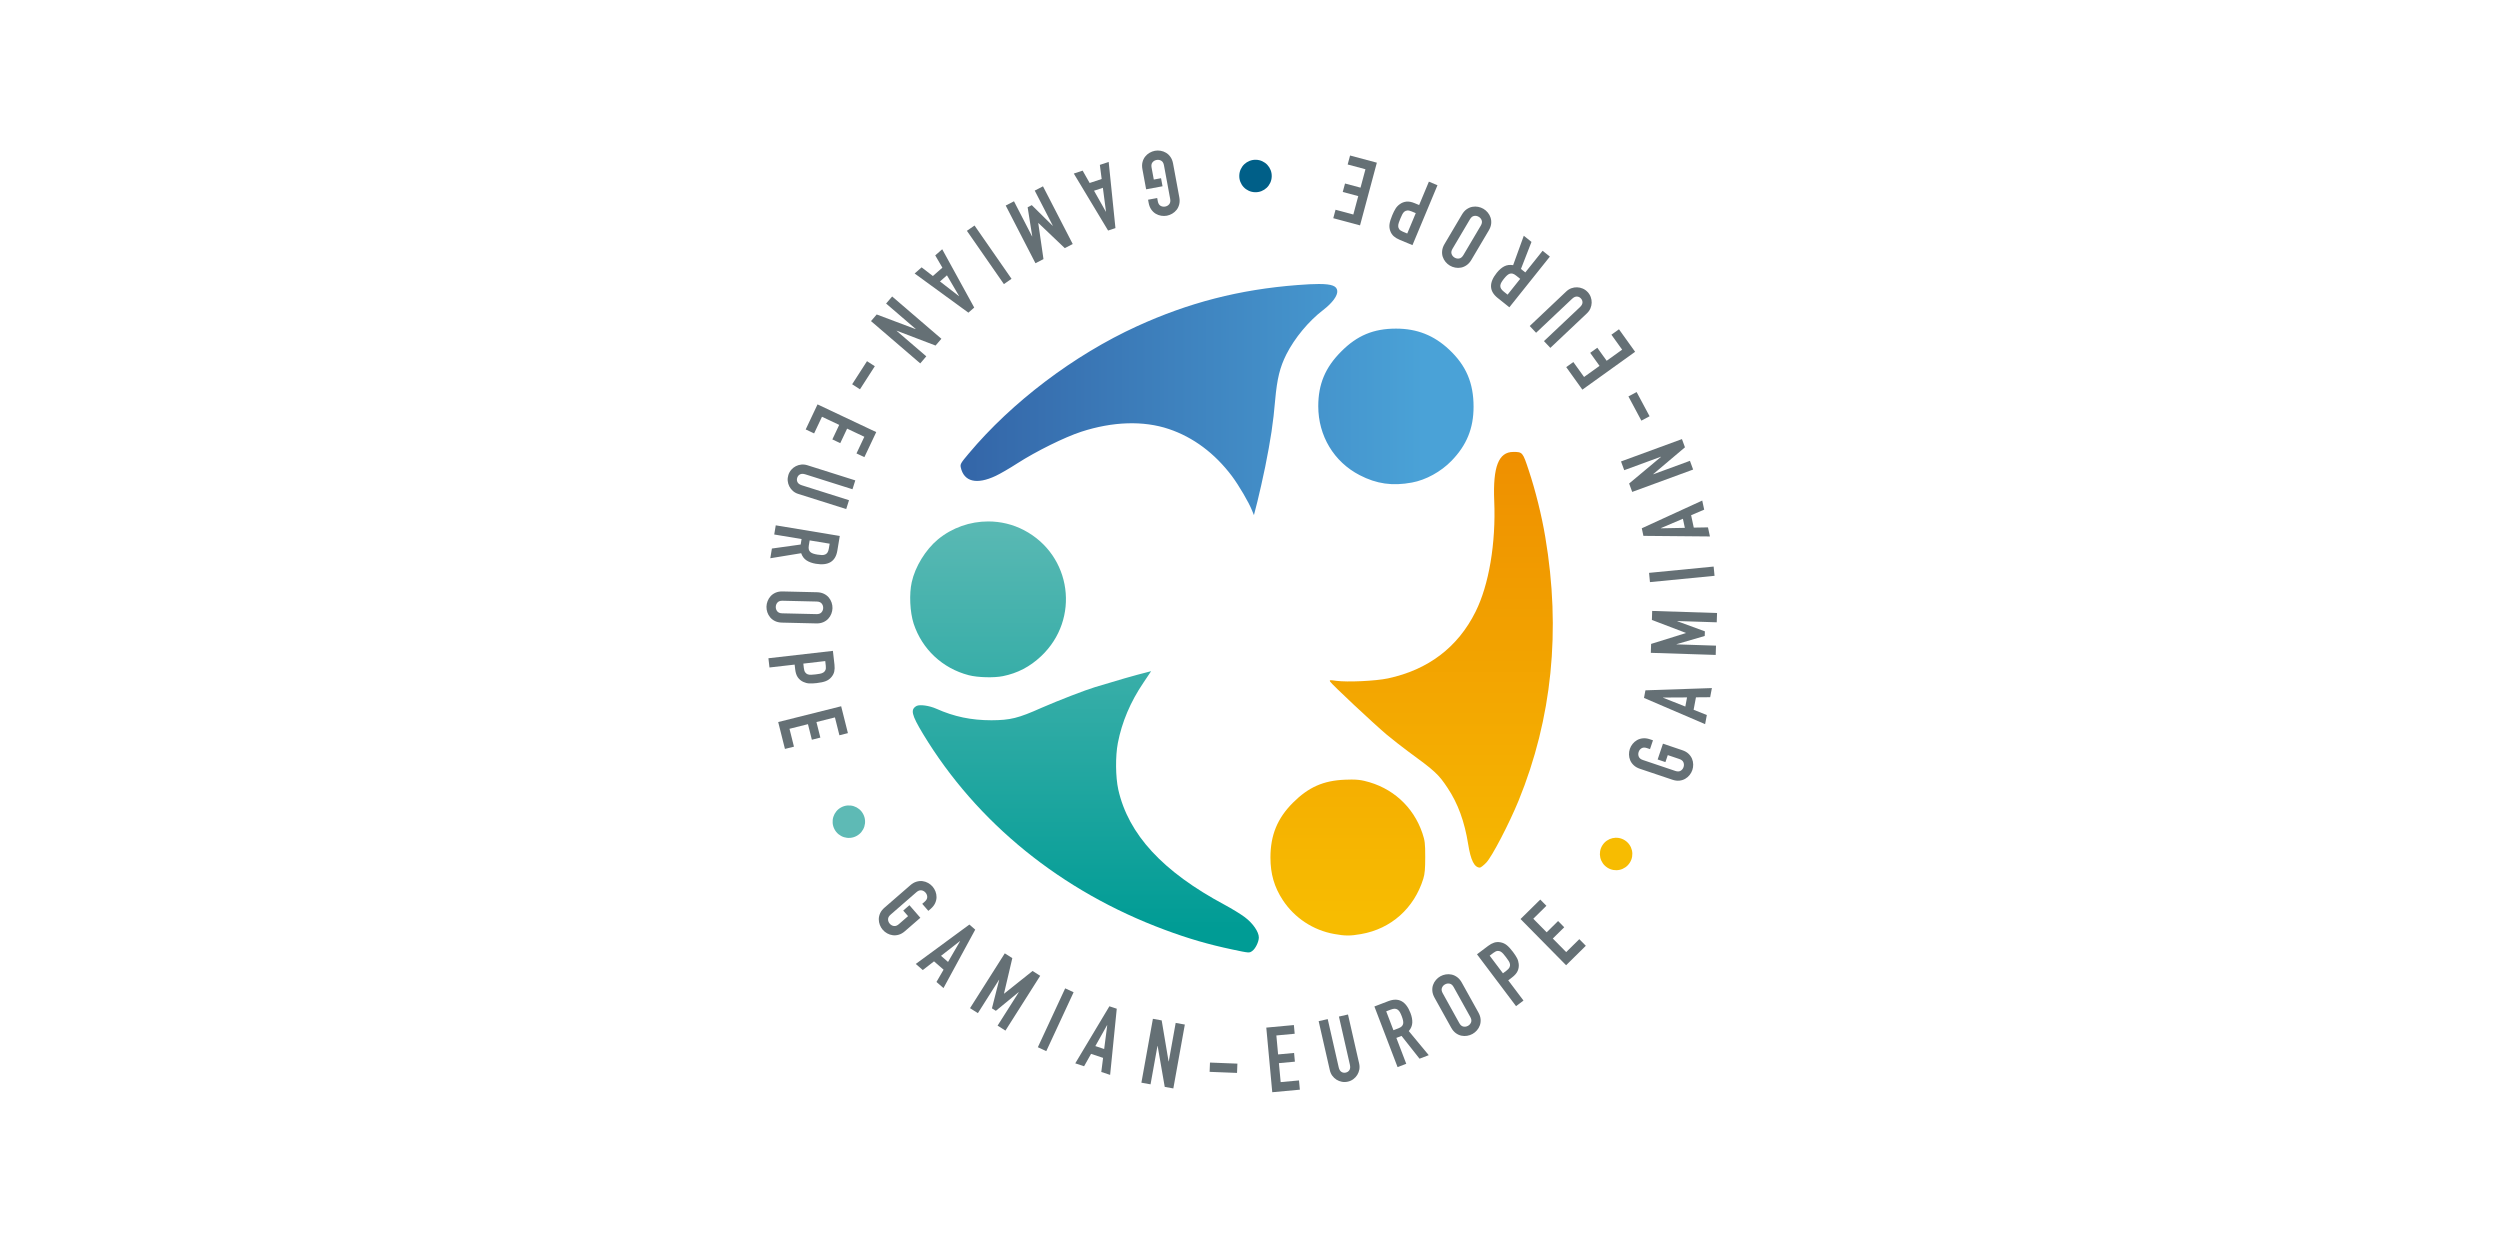 <?xml version="1.0" encoding="utf-8"?>
<!-- Generator: Adobe Illustrator 27.9.1, SVG Export Plug-In . SVG Version: 6.00 Build 0)  -->
<svg version="1.1" id="Ebene_1" xmlns="http://www.w3.org/2000/svg" xmlns:xlink="http://www.w3.org/1999/xlink" x="0px" y="0px"
	 width="154.055px" height="76.581px" viewBox="0 0 154.055 76.581" style="enable-background:new 0 0 154.055 76.581;"
	 xml:space="preserve">
<g>
	<g>
		<defs>
			<path id="SVGID_00000152241157864893137650000016757877214307628947_" d="M70.111,41.574c-0.452,0.125-1.179,0.327-1.612,0.465
				c-0.432,0.131-0.891,0.268-1.015,0.301c-0.557,0.164-2.286,0.832-3.289,1.271c-1.467,0.655-1.933,0.766-3.099,0.773
				c-1.238,0-2.293-0.216-3.406-0.714c-0.432-0.19-1.009-0.269-1.205-0.17c-0.393,0.216-0.321,0.537,0.393,1.723
				c3.321,5.49,8.53,9.709,14.897,12.074c1.474,0.55,2.706,0.904,4.16,1.212c1.055,0.223,1.048,0.223,1.231,0.092
				c0.197-0.138,0.406-0.564,0.406-0.832c0-0.347-0.367-0.878-0.865-1.251c-0.243-0.183-0.799-0.524-1.238-0.76
				c-3.819-2.044-5.935-4.337-6.558-7.101c-0.17-0.773-0.184-2.057-0.026-2.876c0.249-1.284,0.773-2.529,1.572-3.708l0.478-0.714
				L70.111,41.574z M57.795,33.241c-0.76,0.635-1.402,1.677-1.612,2.634c-0.164,0.727-0.111,1.847,0.118,2.555
				c0.518,1.572,1.769,2.752,3.394,3.177c0.55,0.144,1.559,0.17,2.103,0.059c0.91-0.183,1.67-0.583,2.352-1.225
				c2.43-2.286,1.9-6.223-1.048-7.77c-0.689-0.362-1.448-0.539-2.206-0.539C59.787,32.132,58.681,32.51,57.795,33.241"/>
		</defs>
		<clipPath id="SVGID_00000021836921843172624720000007151185096406497977_">
			<use xlink:href="#SVGID_00000152241157864893137650000016757877214307628947_"  style="overflow:visible;"/>
		</clipPath>
		
			<linearGradient id="SVGID_00000057113041617894985170000004069607279433395591_" gradientUnits="userSpaceOnUse" x1="-4161.372" y1="1899.746" x2="-4161.118" y2="1899.746" gradientTransform="matrix(0 -104.694 -104.694 0 198958.859 -435612)">
			<stop  offset="0" style="stop-color:#009C95"/>
			<stop  offset="1" style="stop-color:#5EBAB5"/>
		</linearGradient>
		
			<rect x="56.02" y="32.132" style="clip-path:url(#SVGID_00000021836921843172624720000007151185096406497977_);fill:url(#SVGID_00000057113041617894985170000004069607279433395591_);" width="21.553" height="26.599"/>
	</g>
	<g>
		<defs>
			<path id="SVGID_00000088127109496139660460000002742754408382824577_" d="M82.879,48.047c-1.33,0.053-2.247,0.459-3.21,1.422
				c-0.956,0.957-1.382,1.998-1.382,3.374c0,1.009,0.236,1.821,0.76,2.62c0.721,1.101,1.874,1.86,3.164,2.09
				c0.668,0.124,1.002,0.124,1.657,0.007c1.854-0.321,3.275-1.592,3.839-3.413c0.092-0.301,0.118-0.602,0.118-1.337
				c0-0.858-0.02-1.002-0.177-1.474c-0.557-1.638-1.861-2.817-3.57-3.216c-0.238-0.057-0.472-0.083-0.793-0.083
				C83.164,48.036,83.03,48.04,82.879,48.047 M92.077,30.863c0.111,2.607-0.327,5.188-1.153,6.839
				c-1.087,2.182-2.915,3.57-5.391,4.101c-0.767,0.164-2.509,0.242-3.19,0.151c-0.4-0.059-0.432-0.053-0.38,0.046
				c0.085,0.157,2.666,2.574,3.472,3.256c0.38,0.314,0.97,0.78,1.31,1.028c1.697,1.238,1.9,1.428,2.457,2.267
				c0.642,0.963,1.048,2.077,1.271,3.479c0.157,0.982,0.38,1.428,0.721,1.434c0.052,0,0.229-0.137,0.393-0.308
				c0.354-0.367,1.415-2.411,1.992-3.819c2.064-5.058,2.614-10.502,1.645-16.24c-0.216-1.31-0.609-2.883-1.022-4.121
				c-0.367-1.114-0.38-1.127-0.95-1.127C92.345,27.85,91.991,28.76,92.077,30.863"/>
		</defs>
		<clipPath id="SVGID_00000142164218962743881730000007943256518164494233_">
			<use xlink:href="#SVGID_00000088127109496139660460000002742754408382824577_"  style="overflow:visible;"/>
		</clipPath>
		
			<linearGradient id="SVGID_00000063617510753368993180000017930792903279024001_" gradientUnits="userSpaceOnUse" x1="-4184.458" y1="1971.166" x2="-4184.204" y2="1971.166" gradientTransform="matrix(0 117.465 117.465 0 -231455.812 491555.188)">
			<stop  offset="0" style="stop-color:#EE8D00"/>
			<stop  offset="1" style="stop-color:#F7BC01"/>
		</linearGradient>
		
			<rect x="78.287" y="27.85" style="clip-path:url(#SVGID_00000142164218962743881730000007943256518164494233_);fill:url(#SVGID_00000063617510753368993180000017930792903279024001_);" width="17.904" height="29.827"/>
	</g>
	<g>
		<defs>
			<path id="SVGID_00000026139572952405184250000010281078786915159981_" d="M82.649,21.659c-0.982,0.982-1.415,2.011-1.415,3.374
				c0,1.821,0.963,3.426,2.548,4.245c1.042,0.543,2.024,0.681,3.223,0.458c0.858-0.157,1.788-0.668,2.437-1.337
				c0.937-0.963,1.362-2.004,1.362-3.334c0-1.468-0.459-2.542-1.507-3.525c-0.937-0.878-1.979-1.29-3.275-1.29
				C84.641,20.251,83.632,20.67,82.649,21.659 M79.957,17.565c-3.577,0.275-6.702,1.081-9.899,2.542
				c-3.878,1.775-7.704,4.671-10.357,7.835c-0.498,0.59-0.537,0.662-0.498,0.852c0.19,0.891,0.976,1.088,2.155,0.531
				c0.255-0.118,0.858-0.465,1.343-0.78c1.153-0.74,2.902-1.605,3.924-1.939c1.946-0.635,3.839-0.694,5.398-0.17
				c1.507,0.505,2.83,1.494,3.891,2.902c0.426,0.57,1.048,1.631,1.238,2.116l0.118,0.288l0.216-0.845
				c0.118-0.472,0.334-1.428,0.478-2.129c0.334-1.664,0.498-2.719,0.616-4.134c0.118-1.304,0.288-1.998,0.688-2.797
				c0.511-1.009,1.375-2.05,2.267-2.732c0.57-0.439,0.898-0.885,0.871-1.179c-0.028-0.296-0.316-0.425-1.133-0.425
				C80.934,17.5,80.501,17.522,79.957,17.565"/>
		</defs>
		<clipPath id="SVGID_00000077288202354007844660000007224899797687629215_">
			<use xlink:href="#SVGID_00000026139572952405184250000010281078786915159981_"  style="overflow:visible;"/>
		</clipPath>
		
			<linearGradient id="SVGID_00000104664096834837885350000003078725538563901085_" gradientUnits="userSpaceOnUse" x1="-4141.861" y1="1947.568" x2="-4141.607" y2="1947.568" gradientTransform="matrix(124.628 0 0 -124.628 516250.969 242746.094)">
			<stop  offset="0" style="stop-color:#315EA2"/>
			<stop  offset="1" style="stop-color:#4AA2D7"/>
		</linearGradient>
		
			<rect x="59.164" y="17.5" style="clip-path:url(#SVGID_00000077288202354007844660000007224899797687629215_);fill:url(#SVGID_00000104664096834837885350000003078725538563901085_);" width="31.642" height="14.242"/>
	</g>
	<rect x="47.232" y="9.276" style="fill:none;" width="58.576" height="58.03"/>
	<g>
		<path style="fill:#657075;" d="M72.671,12.156c0.029,0.158,0.028,0.303-0.005,0.435c-0.033,0.132-0.087,0.246-0.162,0.341
			c-0.076,0.096-0.166,0.174-0.271,0.236c-0.105,0.061-0.214,0.102-0.328,0.124c-0.114,0.021-0.231,0.022-0.351,0.002
			c-0.12-0.02-0.232-0.061-0.337-0.123c-0.105-0.063-0.196-0.149-0.274-0.261c-0.078-0.111-0.131-0.246-0.16-0.404l-0.037-0.199
			l0.563-0.104l0.037,0.199c0.025,0.136,0.081,0.23,0.169,0.28c0.087,0.05,0.183,0.066,0.286,0.047
			c0.103-0.019,0.186-0.068,0.25-0.146c0.063-0.078,0.083-0.186,0.058-0.322l-0.384-2.077c-0.025-0.136-0.081-0.23-0.169-0.28
			c-0.087-0.051-0.183-0.066-0.286-0.047c-0.103,0.019-0.187,0.068-0.25,0.146c-0.064,0.078-0.083,0.186-0.058,0.322l0.137,0.74
			l0.447-0.083l0.092,0.497l-1.011,0.187l-0.229-1.237c-0.03-0.162-0.028-0.308,0.005-0.438c0.033-0.13,0.088-0.243,0.163-0.339
			c0.076-0.096,0.166-0.175,0.271-0.236c0.105-0.061,0.214-0.102,0.328-0.124c0.114-0.021,0.231-0.022,0.351-0.002
			c0.12,0.02,0.232,0.061,0.337,0.124c0.105,0.062,0.196,0.148,0.273,0.258c0.077,0.109,0.131,0.245,0.161,0.407L72.671,12.156z"/>
		<path style="fill:#657075;" d="M68.736,14.056l-0.453,0.151l-2.113-3.512l0.544-0.181l0.432,0.762l0.741-0.247l-0.112-0.869
			l0.544-0.181L68.736,14.056z M68.142,13.04l0.011-0.004l-0.192-1.464l-0.544,0.181L68.142,13.04z"/>
		<polygon style="fill:#657075;" points="66.104,15.038 65.614,15.29 63.99,13.744 63.98,13.749 64.301,15.967 63.807,16.221 
			61.974,12.666 62.484,12.404 63.598,14.566 63.608,14.561 63.325,12.773 63.58,12.641 64.866,13.912 64.876,13.907 63.762,11.745 
			64.271,11.482 		"/>
		
			<rect x="60.701" y="13.687" transform="matrix(0.821 -0.57 0.57 0.821 1.945 37.586)" style="fill:#657075;" width="0.573" height="4"/>
		<path style="fill:#657075;" d="M60.033,18.952l-0.359,0.315l-3.312-2.414l0.43-0.378l0.694,0.534l0.586-0.515l-0.441-0.757
			l0.43-0.378L60.033,18.952z M59.091,18.247l0.008-0.007l-0.746-1.274l-0.43,0.378L59.091,18.247z"/>
		<polygon style="fill:#657075;" points="58.01,20.876 57.651,21.294 55.259,20.38 55.252,20.388 57.08,21.958 56.707,22.393 
			53.673,19.787 54.024,19.378 56.419,20.28 56.426,20.271 54.603,18.705 54.976,18.27 		"/>
		
			<rect x="52.364" y="22.834" transform="matrix(0.541 -0.841 0.841 0.541 4.979 55.364)" style="fill:#657075;" width="1.691" height="0.573"/>
		<polygon style="fill:#657075;" points="53.995,26.627 53.265,28.171 52.778,27.941 53.262,26.915 52.201,26.413 51.778,27.308 
			51.291,27.077 51.713,26.183 50.652,25.682 50.167,26.708 49.649,26.463 50.378,24.919 		"/>
		<path style="fill:#657075;" d="M49.189,30.436c-0.125-0.039-0.234-0.099-0.326-0.18c-0.092-0.08-0.166-0.173-0.221-0.279
			c-0.055-0.106-0.089-0.219-0.101-0.341c-0.012-0.122,0.001-0.243,0.039-0.365c0.038-0.121,0.098-0.228,0.178-0.321
			c0.08-0.093,0.173-0.166,0.279-0.221c0.106-0.055,0.219-0.089,0.341-0.101c0.122-0.013,0.245,0.001,0.37,0.04l2.957,0.935
			l-0.173,0.546l-2.903-0.918c-0.136-0.043-0.246-0.042-0.331,0.002c-0.084,0.044-0.142,0.114-0.172,0.211
			c-0.03,0.096-0.024,0.187,0.02,0.271c0.044,0.085,0.134,0.148,0.269,0.191l2.903,0.918l-0.172,0.546L49.189,30.436z"/>
		<path style="fill:#657075;" d="M51.749,33.027l-0.151,0.909c-0.11,0.665-0.552,0.934-1.324,0.805
			c-0.229-0.038-0.42-0.107-0.572-0.206c-0.153-0.099-0.264-0.248-0.333-0.445l-1.902,0.311l0.099-0.599l1.772-0.247l0.056-0.338
			l-1.685-0.28l0.094-0.565L51.749,33.027z M49.893,33.3l-0.053,0.321c-0.016,0.1-0.016,0.181,0.002,0.245
			c0.018,0.063,0.05,0.115,0.097,0.155c0.046,0.04,0.107,0.072,0.181,0.096c0.074,0.024,0.161,0.044,0.261,0.06
			c0.1,0.016,0.188,0.025,0.266,0.027c0.078,0.002,0.146-0.011,0.205-0.037c0.059-0.026,0.107-0.068,0.144-0.127
			c0.036-0.059,0.063-0.14,0.08-0.243l0.049-0.294L49.893,33.3z"/>
		<path style="fill:#657075;" d="M50.344,36.495c0.161,0.004,0.303,0.035,0.425,0.094c0.122,0.059,0.222,0.135,0.301,0.229
			c0.078,0.094,0.137,0.198,0.175,0.313c0.039,0.115,0.057,0.231,0.054,0.347c-0.003,0.116-0.026,0.231-0.07,0.344
			c-0.044,0.113-0.107,0.215-0.19,0.305c-0.083,0.09-0.186,0.161-0.311,0.215c-0.125,0.053-0.268,0.078-0.429,0.074l-2.112-0.049
			c-0.165-0.004-0.307-0.036-0.428-0.094c-0.12-0.059-0.22-0.135-0.298-0.229c-0.079-0.094-0.137-0.198-0.176-0.313
			c-0.039-0.115-0.056-0.231-0.054-0.347c0.003-0.116,0.026-0.231,0.07-0.344c0.044-0.113,0.107-0.215,0.189-0.305
			c0.083-0.09,0.185-0.161,0.308-0.215c0.123-0.053,0.267-0.078,0.431-0.074L50.344,36.495z M48.219,37.019
			c-0.139-0.003-0.241,0.033-0.309,0.108c-0.067,0.075-0.102,0.165-0.105,0.27c-0.002,0.105,0.028,0.196,0.092,0.275
			c0.064,0.078,0.165,0.119,0.303,0.122l2.112,0.049c0.139,0.003,0.241-0.033,0.309-0.108c0.067-0.075,0.102-0.165,0.105-0.27
			c0.002-0.105-0.028-0.196-0.092-0.274c-0.064-0.078-0.165-0.119-0.303-0.123L48.219,37.019z"/>
		<path style="fill:#657075;" d="M51.325,40.108l0.097,0.854c0.018,0.156,0.013,0.296-0.014,0.42
			c-0.027,0.124-0.088,0.24-0.181,0.348c-0.093,0.109-0.207,0.19-0.343,0.243c-0.135,0.053-0.322,0.093-0.56,0.12
			c-0.175,0.02-0.326,0.027-0.453,0.021c-0.127-0.006-0.248-0.037-0.364-0.091c-0.139-0.063-0.253-0.156-0.34-0.278
			c-0.088-0.122-0.143-0.289-0.167-0.501l-0.033-0.29l-1.551,0.177l-0.065-0.569L51.325,40.108z M49.503,40.893l0.031,0.273
			c0.013,0.115,0.04,0.203,0.081,0.262c0.041,0.059,0.092,0.1,0.153,0.124c0.061,0.023,0.133,0.033,0.215,0.029
			c0.082-0.004,0.174-0.011,0.274-0.023c0.093-0.011,0.181-0.023,0.264-0.039c0.083-0.015,0.154-0.04,0.212-0.075
			c0.058-0.035,0.101-0.084,0.13-0.148c0.029-0.063,0.037-0.151,0.024-0.263l-0.034-0.296L49.503,40.893z"/>
		<polygon style="fill:#657075;" points="51.834,43.521 52.25,45.177 51.726,45.309 51.45,44.208 50.311,44.494 50.552,45.452 
			50.029,45.584 49.788,44.625 48.65,44.91 48.925,46.011 48.37,46.15 47.954,44.494 		"/>
	</g>
	<path style="fill:#5EBAB5;" d="M51.847,49.745c0.123-0.064,0.251-0.1,0.383-0.11c0.132-0.009,0.259,0.005,0.38,0.044
		c0.121,0.038,0.233,0.099,0.336,0.183c0.102,0.084,0.186,0.187,0.249,0.31c0.064,0.123,0.1,0.251,0.11,0.383
		c0.01,0.132-0.005,0.259-0.043,0.38c-0.038,0.121-0.1,0.233-0.183,0.336c-0.084,0.102-0.187,0.186-0.31,0.25
		c-0.123,0.064-0.251,0.1-0.383,0.11c-0.132,0.01-0.259-0.005-0.38-0.043c-0.121-0.038-0.233-0.1-0.336-0.183
		c-0.103-0.084-0.186-0.188-0.25-0.31c-0.064-0.123-0.1-0.251-0.11-0.383c-0.009-0.132,0.005-0.259,0.044-0.38
		c0.038-0.121,0.099-0.233,0.183-0.336C51.621,49.892,51.724,49.809,51.847,49.745"/>
	<g>
		<path style="fill:#657075;" d="M56.099,54.547c0.122-0.106,0.247-0.178,0.377-0.216c0.13-0.039,0.256-0.05,0.377-0.033
			c0.121,0.016,0.234,0.054,0.34,0.113c0.106,0.059,0.197,0.133,0.273,0.22c0.076,0.088,0.136,0.188,0.18,0.301
			c0.044,0.113,0.065,0.231,0.065,0.353c-0.001,0.122-0.029,0.245-0.085,0.368c-0.057,0.124-0.145,0.238-0.267,0.344l-0.153,0.132
			l-0.376-0.433l0.153-0.133c0.105-0.091,0.156-0.187,0.155-0.288c-0.001-0.101-0.036-0.191-0.105-0.27
			c-0.069-0.079-0.153-0.126-0.253-0.141c-0.1-0.015-0.202,0.023-0.307,0.114l-1.594,1.386c-0.105,0.091-0.157,0.187-0.155,0.288
			c0.001,0.101,0.036,0.191,0.105,0.27c0.069,0.079,0.153,0.126,0.253,0.141c0.1,0.015,0.202-0.023,0.307-0.114l0.568-0.494
			l-0.299-0.343l0.382-0.332l0.674,0.776l-0.95,0.825c-0.124,0.108-0.251,0.181-0.379,0.218c-0.129,0.038-0.254,0.048-0.374,0.031
			c-0.121-0.016-0.235-0.054-0.34-0.113c-0.106-0.059-0.197-0.133-0.273-0.22c-0.076-0.088-0.136-0.188-0.18-0.301
			c-0.044-0.113-0.065-0.231-0.065-0.353c0.001-0.122,0.028-0.244,0.083-0.367c0.055-0.122,0.145-0.237,0.269-0.345L56.099,54.547z"
			/>
		<path style="fill:#657075;" d="M59.735,56.973l0.36,0.314l-1.956,3.601l-0.432-0.377l0.438-0.758l-0.589-0.513l-0.692,0.537
			l-0.432-0.377L59.735,56.973z M59.16,58l-0.009-0.007L57.988,58.9l0.432,0.377L59.16,58z"/>
		<polygon style="fill:#657075;" points="61.917,58.747 62.381,59.042 61.869,61.224 61.878,61.23 63.629,59.833 64.099,60.131 
			61.957,63.508 61.473,63.201 62.776,61.148 62.766,61.141 61.367,62.289 61.125,62.136 61.571,60.383 61.561,60.377 
			60.259,62.432 59.775,62.125 		"/>
		
			<rect x="63.06" y="62.547" transform="matrix(0.421 -0.907 0.907 0.421 -19.324 95.395)" style="fill:#657075;" width="4" height="0.573"/>
		<path style="fill:#657075;" d="M68.363,62.009l0.454,0.15l-0.409,4.078l-0.544-0.18l0.11-0.869l-0.741-0.246l-0.43,0.763
			l-0.544-0.18L68.363,62.009z M68.23,63.178l-0.011-0.004l-0.722,1.288l0.544,0.18L68.23,63.178z"/>
		<polygon style="fill:#657075;" points="71.044,62.781 71.585,62.879 72.01,65.404 72.021,65.406 72.448,63.034 73.012,63.135 
			72.303,67.072 71.773,66.976 71.336,64.455 71.325,64.453 70.899,66.819 70.335,66.718 		"/>
		
			<rect x="75.125" y="64.933" transform="matrix(0.039 -0.999 0.999 0.039 6.741 138.567)" style="fill:#657075;" width="0.573" height="1.691"/>
		<polygon style="fill:#657075;" points="78.031,63.323 79.732,63.166 79.781,63.702 78.652,63.807 78.759,64.976 79.744,64.885 
			79.794,65.422 78.809,65.513 78.917,66.682 80.047,66.578 80.1,67.148 78.399,67.305 		"/>
		<path style="fill:#657075;" d="M83.754,65.538c0.029,0.128,0.032,0.252,0.01,0.372c-0.023,0.12-0.066,0.231-0.129,0.332
			c-0.063,0.101-0.145,0.187-0.243,0.26c-0.099,0.073-0.21,0.123-0.334,0.151c-0.124,0.028-0.247,0.031-0.367,0.009
			c-0.12-0.023-0.231-0.065-0.332-0.129c-0.101-0.064-0.187-0.145-0.26-0.243c-0.072-0.099-0.123-0.212-0.152-0.34l-0.689-3.023
			l0.559-0.127l0.676,2.969c0.031,0.139,0.088,0.233,0.168,0.284c0.081,0.051,0.17,0.065,0.269,0.043
			c0.099-0.023,0.173-0.074,0.224-0.155c0.051-0.081,0.06-0.19,0.029-0.329l-0.676-2.969l0.559-0.127L83.754,65.538z"/>
		<path style="fill:#657075;" d="M84.693,62.021l0.86-0.329c0.63-0.241,1.084,0.004,1.364,0.735c0.083,0.217,0.12,0.416,0.111,0.598
			c-0.009,0.182-0.081,0.353-0.216,0.513l1.23,1.484l-0.567,0.217l-1.109-1.404l-0.32,0.123l0.61,1.595l-0.535,0.205L84.693,62.021z
			 M85.866,63.484l0.304-0.116c0.094-0.036,0.165-0.078,0.211-0.126c0.046-0.047,0.074-0.101,0.085-0.162
			c0.011-0.06,0.008-0.128-0.009-0.204c-0.017-0.076-0.043-0.161-0.079-0.255c-0.036-0.094-0.073-0.175-0.111-0.243
			c-0.038-0.067-0.083-0.12-0.136-0.158c-0.053-0.038-0.113-0.058-0.182-0.06c-0.069-0.002-0.152,0.016-0.25,0.054l-0.278,0.106
			L85.866,63.484z"/>
		<path style="fill:#657075;" d="M88.398,61.479c-0.078-0.141-0.123-0.279-0.134-0.414c-0.011-0.135,0.004-0.26,0.045-0.375
			c0.041-0.115,0.101-0.218,0.181-0.309c0.08-0.092,0.17-0.166,0.272-0.222c0.101-0.056,0.212-0.094,0.332-0.114
			c0.12-0.019,0.239-0.016,0.359,0.01c0.119,0.026,0.233,0.079,0.343,0.16c0.109,0.081,0.203,0.192,0.281,0.332l1.026,1.846
			c0.08,0.144,0.125,0.283,0.135,0.417c0.01,0.134-0.005,0.258-0.046,0.373c-0.041,0.115-0.102,0.218-0.181,0.309
			c-0.08,0.092-0.171,0.165-0.272,0.222c-0.102,0.056-0.212,0.094-0.332,0.114c-0.12,0.02-0.239,0.016-0.359-0.009
			c-0.119-0.026-0.233-0.078-0.341-0.158c-0.108-0.079-0.202-0.191-0.282-0.335L88.398,61.479z M89.925,63.047
			c0.067,0.121,0.15,0.192,0.25,0.212c0.099,0.02,0.194,0.005,0.286-0.046c0.092-0.051,0.155-0.124,0.191-0.218
			c0.035-0.095,0.019-0.202-0.048-0.323l-1.026-1.846c-0.067-0.121-0.15-0.192-0.249-0.212c-0.099-0.02-0.194-0.005-0.286,0.046
			c-0.092,0.051-0.155,0.124-0.19,0.218c-0.035,0.095-0.019,0.202,0.048,0.323L89.925,63.047z"/>
		<path style="fill:#657075;" d="M91.015,58.806l0.686-0.517c0.126-0.095,0.249-0.162,0.369-0.201
			c0.12-0.039,0.251-0.046,0.392-0.021c0.141,0.025,0.268,0.082,0.383,0.172c0.114,0.09,0.244,0.23,0.388,0.421
			c0.106,0.141,0.188,0.267,0.248,0.38c0.059,0.113,0.094,0.233,0.106,0.36c0.016,0.152-0.006,0.297-0.067,0.434
			c-0.061,0.137-0.176,0.27-0.347,0.399l-0.233,0.176l0.94,1.247l-0.458,0.345L91.015,58.806z M92.615,59.977l0.22-0.166
			c0.093-0.07,0.154-0.137,0.185-0.203c0.03-0.065,0.04-0.13,0.029-0.195c-0.011-0.064-0.039-0.131-0.084-0.2
			c-0.045-0.069-0.098-0.144-0.159-0.225c-0.057-0.075-0.112-0.144-0.167-0.208c-0.055-0.064-0.113-0.112-0.172-0.144
			c-0.06-0.032-0.124-0.045-0.193-0.037c-0.069,0.008-0.149,0.045-0.239,0.113l-0.238,0.179L92.615,59.977z"/>
		<polygon style="fill:#657075;" points="93.698,56.632 94.914,55.433 95.293,55.817 94.484,56.614 95.309,57.45 96.013,56.756 
			96.391,57.14 95.687,57.834 96.512,58.67 97.32,57.873 97.722,58.281 96.506,59.48 		"/>
	</g>
	<path style="fill:#F7BC01;" d="M99.055,53.469c-0.117-0.074-0.213-0.166-0.288-0.275c-0.075-0.109-0.127-0.226-0.155-0.35
		c-0.028-0.124-0.031-0.251-0.011-0.382c0.021-0.131,0.067-0.255,0.142-0.372c0.074-0.117,0.166-0.213,0.275-0.288
		c0.109-0.075,0.226-0.126,0.35-0.154c0.124-0.028,0.251-0.032,0.382-0.011c0.131,0.021,0.255,0.068,0.372,0.142
		c0.117,0.074,0.213,0.166,0.288,0.275c0.075,0.109,0.126,0.226,0.154,0.35c0.028,0.124,0.032,0.251,0.011,0.382
		c-0.021,0.131-0.068,0.255-0.142,0.372c-0.074,0.117-0.165,0.213-0.275,0.288c-0.109,0.075-0.226,0.127-0.35,0.154
		c-0.124,0.028-0.251,0.032-0.382,0.011C99.296,53.59,99.172,53.543,99.055,53.469"/>
	<g>
		<path style="fill:#657075;" d="M101.052,47.373c-0.153-0.051-0.278-0.124-0.377-0.216c-0.099-0.093-0.172-0.195-0.219-0.308
			c-0.047-0.113-0.072-0.23-0.074-0.351c-0.003-0.121,0.015-0.237,0.052-0.347c0.037-0.11,0.093-0.213,0.169-0.308
			c0.076-0.095,0.166-0.173,0.272-0.234c0.106-0.061,0.226-0.099,0.361-0.112c0.135-0.014,0.279,0.005,0.431,0.057l0.192,0.065
			l-0.183,0.543l-0.192-0.065c-0.131-0.044-0.24-0.041-0.327,0.011c-0.087,0.052-0.147,0.128-0.18,0.227
			c-0.033,0.099-0.031,0.196,0.006,0.29c0.038,0.094,0.122,0.163,0.253,0.207l2.001,0.675c0.131,0.044,0.24,0.041,0.327-0.011
			c0.087-0.052,0.147-0.127,0.18-0.227c0.033-0.099,0.031-0.196-0.006-0.29c-0.038-0.094-0.122-0.163-0.253-0.207l-0.713-0.241
			l-0.146,0.431l-0.479-0.162l0.328-0.974l1.192,0.403c0.156,0.053,0.283,0.125,0.38,0.217c0.097,0.092,0.169,0.195,0.217,0.307
			c0.047,0.113,0.072,0.23,0.074,0.351c0.002,0.122-0.015,0.237-0.052,0.347c-0.037,0.11-0.093,0.212-0.169,0.307
			c-0.076,0.095-0.166,0.173-0.272,0.234c-0.106,0.061-0.225,0.099-0.358,0.113c-0.133,0.014-0.278-0.005-0.434-0.058
			L101.052,47.373z"/>
		<path style="fill:#657075;" d="M101.306,43.008l0.088-0.469l4.096-0.139l-0.106,0.563l-0.876,0.007l-0.144,0.767l0.814,0.324
			l-0.106,0.563L101.306,43.008z M102.482,42.984l-0.002,0.011l1.373,0.544l0.106-0.563L102.482,42.984z"/>
		<polygon style="fill:#657075;" points="101.727,40.229 101.745,39.679 103.885,39.012 103.886,39 101.793,38.202 101.81,37.647 
			105.808,37.775 105.789,38.348 103.358,38.27 103.358,38.281 105.058,38.904 105.049,39.19 103.313,39.696 103.312,39.707 
			105.743,39.786 105.725,40.358 		"/>
		
			<rect x="101.653" y="35.167" transform="matrix(0.995 -0.097 0.097 0.995 -2.938 10.17)" style="fill:#657075;" width="4" height="0.573"/>
		<path style="fill:#657075;" d="M101.27,33.021l-0.1-0.467l3.725-1.709l0.12,0.56l-0.805,0.344l0.163,0.764l0.876-0.015l0.12,0.56
			L101.27,33.021z M102.346,32.544l0.002,0.011l1.476-0.028l-0.12-0.56L102.346,32.544z"/>
		<polygon style="fill:#657075;" points="100.58,30.313 100.39,29.796 102.354,28.154 102.35,28.144 100.088,28.974 99.89,28.436 
			103.645,27.058 103.831,27.564 101.876,29.215 101.88,29.226 104.137,28.397 104.334,28.935 		"/>
		
			<rect x="100.671" y="24.184" transform="matrix(0.882 -0.472 0.472 0.882 0.14 50.616)" style="fill:#657075;" width="0.573" height="1.691"/>
		<polygon style="fill:#657075;" points="97.509,24.011 96.514,22.623 96.952,22.309 97.613,23.23 98.567,22.546 97.991,21.743 
			98.429,21.428 99.006,22.232 99.96,21.547 99.298,20.625 99.764,20.291 100.759,21.679 		"/>
		<path style="fill:#657075;" d="M96.516,17.96c0.095-0.09,0.201-0.156,0.316-0.198c0.115-0.042,0.232-0.061,0.351-0.057
			c0.119,0.003,0.235,0.029,0.348,0.077c0.112,0.048,0.213,0.119,0.3,0.211c0.088,0.093,0.152,0.197,0.194,0.312
			c0.042,0.115,0.061,0.232,0.057,0.351c-0.003,0.119-0.029,0.235-0.077,0.348c-0.048,0.113-0.12,0.214-0.215,0.304l-2.255,2.129
			l-0.393-0.417l2.214-2.09c0.104-0.098,0.157-0.194,0.16-0.289c0.003-0.095-0.031-0.18-0.1-0.253
			c-0.07-0.074-0.152-0.112-0.247-0.114c-0.095-0.003-0.195,0.045-0.298,0.142l-2.214,2.09l-0.393-0.417L96.516,17.96z"/>
		<path style="fill:#657075;" d="M93.009,18.936l-0.72-0.575c-0.527-0.421-0.545-0.937-0.057-1.548
			c0.145-0.181,0.298-0.315,0.459-0.399c0.161-0.084,0.345-0.109,0.551-0.074l0.657-1.812l0.474,0.379l-0.649,1.667l0.268,0.214
			l1.066-1.334l0.448,0.358L93.009,18.936z M93.677,17.183l-0.254-0.203c-0.079-0.063-0.151-0.102-0.215-0.118
			c-0.064-0.015-0.125-0.013-0.183,0.008c-0.057,0.021-0.115,0.058-0.171,0.111c-0.057,0.053-0.117,0.119-0.18,0.198
			c-0.063,0.079-0.114,0.152-0.153,0.219c-0.039,0.067-0.062,0.133-0.068,0.197c-0.006,0.065,0.008,0.127,0.041,0.187
			c0.033,0.06,0.091,0.123,0.173,0.189l0.233,0.186L93.677,17.183z"/>
		<path style="fill:#657075;" d="M90.668,16.015c-0.082,0.138-0.179,0.247-0.29,0.324c-0.111,0.078-0.227,0.128-0.347,0.151
			c-0.12,0.023-0.24,0.023-0.359,0c-0.119-0.023-0.229-0.063-0.329-0.123c-0.1-0.059-0.188-0.135-0.266-0.229
			c-0.077-0.094-0.135-0.198-0.173-0.314c-0.038-0.116-0.05-0.241-0.035-0.376c0.015-0.135,0.063-0.272,0.145-0.41l1.075-1.818
			c0.084-0.142,0.181-0.251,0.291-0.327c0.111-0.076,0.226-0.126,0.345-0.148c0.12-0.023,0.24-0.023,0.359,0
			c0.119,0.023,0.229,0.064,0.329,0.123c0.1,0.059,0.189,0.135,0.266,0.229c0.078,0.093,0.135,0.198,0.173,0.314
			c0.038,0.116,0.05,0.241,0.037,0.374c-0.014,0.133-0.062,0.271-0.146,0.413L90.668,16.015z M91.249,13.905
			c0.071-0.119,0.09-0.227,0.057-0.322c-0.032-0.096-0.094-0.17-0.184-0.223c-0.09-0.054-0.185-0.072-0.285-0.054
			c-0.099,0.017-0.184,0.085-0.255,0.205l-1.075,1.818c-0.071,0.119-0.09,0.227-0.057,0.322c0.033,0.096,0.094,0.17,0.184,0.223
			c0.09,0.054,0.185,0.072,0.285,0.054c0.099-0.017,0.184-0.086,0.255-0.205L91.249,13.905z"/>
		<path style="fill:#657075;" d="M87.039,15.106l-0.793-0.331c-0.145-0.061-0.265-0.133-0.36-0.217
			c-0.095-0.084-0.167-0.194-0.216-0.328c-0.049-0.134-0.064-0.273-0.045-0.418c0.02-0.144,0.075-0.327,0.168-0.548
			c0.068-0.163,0.135-0.298,0.203-0.405c0.067-0.108,0.153-0.199,0.257-0.273c0.123-0.091,0.259-0.144,0.408-0.161
			c0.149-0.017,0.322,0.016,0.519,0.098l0.27,0.112l0.601-1.441l0.529,0.221L87.039,15.106z M87.242,13.134l-0.254-0.106
			c-0.107-0.045-0.196-0.064-0.268-0.057c-0.072,0.007-0.133,0.031-0.183,0.073c-0.05,0.042-0.094,0.1-0.13,0.174
			c-0.037,0.074-0.075,0.158-0.114,0.251c-0.036,0.086-0.068,0.169-0.095,0.25c-0.027,0.08-0.04,0.154-0.038,0.221
			c0.002,0.068,0.024,0.13,0.065,0.186c0.042,0.056,0.114,0.106,0.218,0.149l0.274,0.115L87.242,13.134z"/>
		<polygon style="fill:#657075;" points="83.808,13.888 82.159,13.446 82.298,12.925 83.394,13.219 83.698,12.085 82.743,11.829 
			82.883,11.308 83.838,11.564 84.142,10.43 83.046,10.136 83.194,9.583 84.844,10.025 		"/>
	</g>
	<path style="fill:#005F88;" d="M78.366,10.875c-0.004,0.139-0.034,0.268-0.09,0.388c-0.056,0.12-0.13,0.224-0.223,0.311
		c-0.092,0.087-0.2,0.155-0.323,0.204c-0.123,0.049-0.254,0.071-0.393,0.067c-0.138-0.004-0.268-0.034-0.388-0.09
		s-0.224-0.13-0.311-0.223c-0.087-0.092-0.155-0.2-0.204-0.323c-0.049-0.123-0.071-0.254-0.067-0.393
		c0.004-0.138,0.034-0.268,0.09-0.388c0.056-0.12,0.13-0.224,0.223-0.311c0.093-0.087,0.201-0.155,0.324-0.204
		c0.123-0.048,0.254-0.071,0.393-0.067c0.139,0.004,0.268,0.034,0.388,0.09c0.12,0.056,0.224,0.13,0.311,0.223
		c0.087,0.093,0.155,0.2,0.204,0.324C78.348,10.606,78.37,10.736,78.366,10.875"/>
	<rect x="47.232" y="9.276" style="fill:none;" width="58.576" height="58.03"/>
</g>
</svg>
